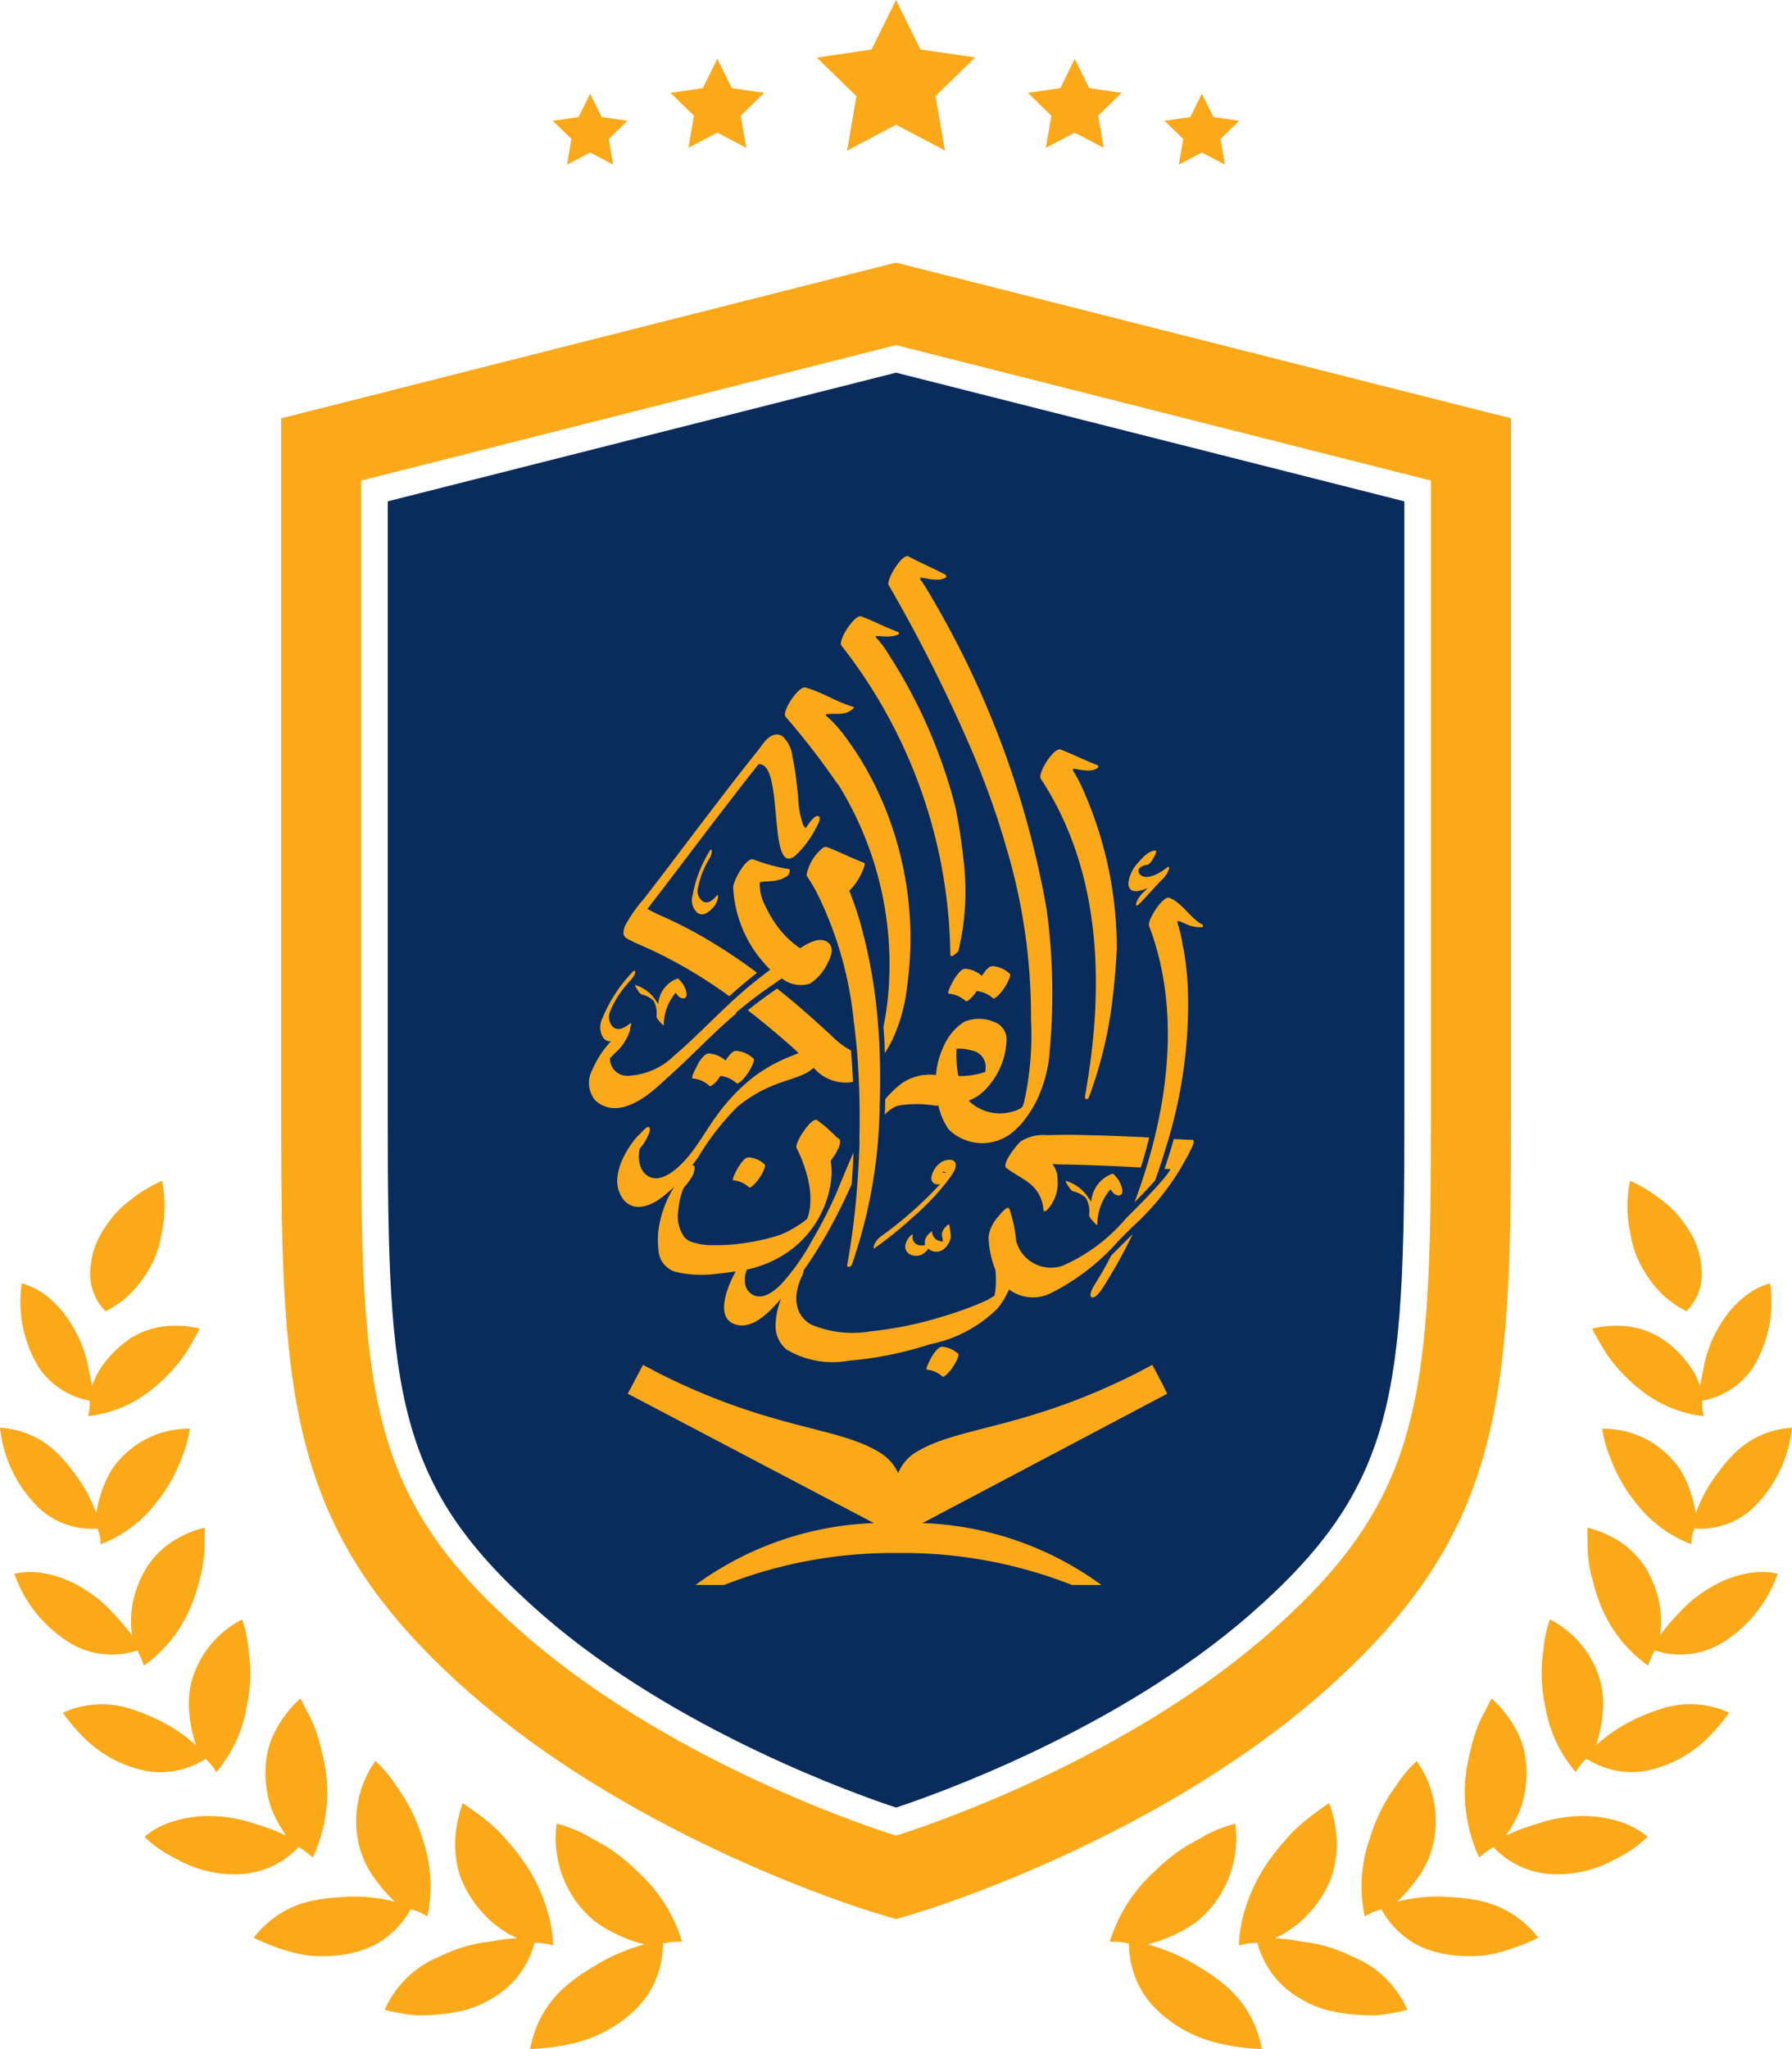 <svg xmlns="http://www.w3.org/2000/svg" width="72.465" height="82.814" viewBox="0 0 72.465 82.814">
  <g id="Group_246" data-name="Group 246" transform="translate(-1172.863 -713.592)">
    <path id="Subtraction_1" data-name="Subtraction 1" d="M2723.632,76.108h0c-1.437-.473-8.878-3.07-14.3-7.792-5.968-5.2-6.252-8.964-6.252-20.081V23.315l20.554-5.2,20.554,5.2V48.235c0,11.117-.285,14.882-6.252,20.081-5.425,4.723-12.865,7.32-14.3,7.792Z" transform="translate(-1514.536 710.539)" fill="#092c5c" stroke="rgba(0,0,0,0)" stroke-miterlimit="10" stroke-width="1"/>
    <path id="Path_193" data-name="Path 193" d="M35.706,46.988c.021-.816.015-1.633-.023-2.45-.009-.169-.016-.338-.029-.508l0-.068c-.012-.173-.024-.346-.038-.519q-.055-.63-.135-1.257a15.013,15.013,0,0,0-1.529-5.271c-.058-.1-.114-.2-.174-.3s-.125-.2-.189-.3a.215.215,0,0,1-.013-.03l0-.009c0-.011,0-.021,0-.033l0-.006a1.846,1.846,0,0,1,.667-1.076.248.248,0,0,1,.039-.019l.011,0a.126.126,0,0,1,.027-.009l.011,0,.025,0h.009a.169.169,0,0,1,.032.006c.508.192.991.443,1.5.636.121.046-.278.871-.6,1.12q.084.211.16.423.159.437.286.884a20.973,20.973,0,0,1,.711,4.021l.008.1c.013.137.021.274.032.411l0,.057v-.012c.009.128.018.255.025.382,0,.1.008.2.01.3s.006.2.009.307v0c.013.589.012,1.217-.011,1.864,0,.052,0,.1,0,.156,0,.089-.009.177-.012.264a20.185,20.185,0,0,1-1.126,6c-.1.07-.2.1-.166-.07a31.091,31.091,0,0,0,.394-3.128c.019-.237.034-.472.048-.71.023-.382.038-.764.05-1.148m3.679-7.5c0,.135.182-.017.314-.149a10.316,10.316,0,0,0,.2-3.767c-.073-.7-.185-1.393-.315-2.044a20.917,20.917,0,0,0-2.7-6.181,4.09,4.09,0,0,0-.48-.653c-.052-.052-.057-.076-.029-.087.055-.021.249.019.471.015h0a1.449,1.449,0,0,0,.181-.015l.008,0,.074-.015.025-.007a.62.62,0,0,0,.06-.02l.024-.009a.643.643,0,0,0,.078-.037c0-.041,0-.069-.02-.076-.509-.192-.994-.443-1.5-.636-.258-.1-.966.972-.8,1.184a20.626,20.626,0,0,1,4.4,12.5m-4.559-6.933a13.793,13.793,0,0,1,2.024,8.755c-.037.338-.089.676-.156,1.009-.006.025-.012.049-.015.074.018.243.036.49.049.743,0,.108.006.213.008.32.058-.089.109-.179.159-.266s.088-.162.128-.238a6.858,6.858,0,0,0,.618-2.229,14.012,14.012,0,0,0-.579-6.318,13.594,13.594,0,0,0-1.316-2.842c-.231-.375-.486-.732-.75-1.081l0,0a5.241,5.241,0,0,0-.6-.635c-.061-.049-.066-.074-.034-.087a2.169,2.169,0,0,1,.371-.016h.031l.037,0,.062,0,.027,0,.053-.006.025,0,.069-.012.024,0,.069-.017.012,0,.067-.023.019-.007c.022-.01.045-.02.067-.032l.013-.008a.564.564,0,0,0,.057-.036l.013-.008a.692.692,0,0,0,.058-.05l.012-.013a.529.529,0,0,0,.051-.061c-.689-.188-1.284-.606-1.975-.793-.268-.073-.975.967-.8,1.184a29.673,29.673,0,0,1,2.1,2.717M45.718,52.679a19.94,19.94,0,0,0,1.042-1.9l-.137.137-.254.253q-.237.239-.48.478c-.2.4-.422.784-.66,1.161-.056.09-.3.5-.1.531s.521-.552.59-.661m-6.467-4.025A10.245,10.245,0,0,1,37.87,50.1a16.952,16.952,0,0,1-1.536,1.24c-.1.072-.037-.1-.02-.137a.809.809,0,0,1,.237-.31,15.966,15.966,0,0,0,1.939-1.633q.234-.232.459-.477c.01-.011.021-.022.031-.034a.255.255,0,0,1-.362-.263.929.929,0,0,1,.438-.636c.136-.075.459-.139.535.058.086.223-.223.584-.339.743m-.034-.359a.285.285,0,0,0-.171-.027.2.2,0,0,0,.171.027M36.894,24.572c-.118-.211.463-1.174.743-1.194h0a.107.107,0,0,1,.025,0h0a.079.079,0,0,1,.025.01c.492.266,1.009.478,1.5.744.027.014.035.051.028.1a.436.436,0,0,1-.08.045.139.139,0,0,1-.028.011c-.02.008-.039.015-.06.021l-.033.008-.059.012-.035,0c-.019,0-.041,0-.062,0h-.032c-.022,0-.045,0-.068,0H38.74l-.083-.008h-.007c-.173-.02-.33-.062-.419-.068H38.19a.05.05,0,0,0-.019.006l0,0a.023.023,0,0,0-.009.014.109.109,0,0,0,.03.07c.2.288.409.652.5.81l0,0a37.722,37.722,0,0,1,4.587,12.5,25.332,25.332,0,0,1,.13,5.661,5.53,5.53,0,0,1-.5,1.995,4.639,4.639,0,0,1-.629.985c-.035.041-.07.082-.107.12l-.006,0c-.035.037-.069.073-.108.108l-.01.011-.1.093-.019.015c-.034.028-.067.055-.1.081l-.026.019c-.033.023-.066.045-.1.066l-.034.022c-.033.019-.066.037-.1.055l-.04.021c-.034.017-.068.032-.1.047-.013,0-.026.012-.039.017-.05.018-.1.036-.148.049a1.93,1.93,0,0,1-1.926-.472,2.7,2.7,0,0,1-.414-.959h-.153a4.358,4.358,0,0,0-1.5.007,1.322,1.322,0,0,0-.517.359c0-.061.006-.12.008-.182.007-.146.011-.3.012-.444a4.023,4.023,0,0,1,.688-.654,2,2,0,0,1,1.363-.322c0-.049.01-.1.016-.148,0-.02.006-.04.008-.062s.01-.059.013-.088.012-.054.016-.082l.013-.068.023-.1c.006-.018.009-.036.014-.054.011-.037.02-.072.032-.108,0-.014.008-.028.013-.041.012-.039.025-.078.04-.116l.01-.031c.016-.041.032-.083.05-.124l.009-.02c.018-.043.038-.087.059-.129l0-.013c.022-.044.044-.088.069-.131l0-.007c.026-.044.051-.088.078-.131v0a2.089,2.089,0,0,1,.686-.7,1.534,1.534,0,0,1,1.186,0,.754.754,0,0,1,.517.8,3.02,3.02,0,0,1-.808,1.89,1.9,1.9,0,0,1-.721.5,1.8,1.8,0,0,0,1.685.463,1.274,1.274,0,0,0,.364-.128,1.091,1.091,0,0,0,.116-.074c.012-.029.024-.059.027-.067.017-.045.035-.092.047-.136a12.394,12.394,0,0,0,.281-3.332,23.771,23.771,0,0,0-1.011-7c-.268-.935-.582-1.853-.929-2.755.007.017.013.034.019.051q-.179-.469-.37-.931a62.894,62.894,0,0,0-3.463-6.927m2.819,19.84.067,0a3.088,3.088,0,0,0,1.015-.166,1.3,1.3,0,0,0,.019-.2.662.662,0,0,0-.548-.662,1.926,1.926,0,0,0-.627-.078c-.007.077-.009.153-.01.23a4.527,4.527,0,0,0,.083.881m7.647-7.6c-.06.062-.117.123-.176.18a1.041,1.041,0,0,0-.274.406c-.034.107,0,.162.1.066.323-.313.635-.7.935-.991a1.057,1.057,0,0,0,.275-.407c.037-.116,0-.148-.1-.065-.219.179-.744.5-1.023.291a.23.23,0,0,1-.1-.18.188.188,0,0,1,.01-.067l0-.009a.485.485,0,0,1,.331-.163c.112,0,.24-.24.287-.321.019-.037.148-.261.05-.259a.456.456,0,0,0-.088.012.411.411,0,0,0-.045.014l-.037.013a.64.64,0,0,0-.063.031l-.013.008a1.314,1.314,0,0,0-.3.249c-.031.032-.062.064-.087.094l-.037.043a1.491,1.491,0,0,0-.42.845c0,.436.4.372.769.21m-9.6,14.073a.729.729,0,0,0-.173.3c-.108.382.31.583.628.447a.66.66,0,0,0,.287-.247.488.488,0,0,0,.626.017.86.86,0,0,0,.285-.486,3.347,3.347,0,0,0-.065-.5c0-.074-.152.1-.159.1a.513.513,0,0,0-.138.278,1.756,1.756,0,0,0,.049.291.4.4,0,0,1-.443-.374c-.007-.074-.149.093-.159.1a.506.506,0,0,0-.136.278.223.223,0,0,0,0,.051c0,.033.006.065.006.1l-.006,0a.629.629,0,0,1-.153.013.33.33,0,0,1-.336-.4c.03-.1-.1.011-.118.029m-7.04-9.031c.106-.087.212-.175.319-.261.068-.056.138-.11.208-.164.043-.034.085-.067.128-.1.066-.052.135-.1.2-.153.048-.037.1-.072.146-.108s.129-.1.2-.143q.173-.124.349-.244c.1-.069.207-.145.314-.22a1.215,1.215,0,0,0,1.143.211,1.988,1.988,0,0,0,.713-.839,1.225,1.225,0,0,0,.159-.449.487.487,0,0,0-.01-.154l0-.007a.394.394,0,0,0-.024-.069l-.006-.012a.408.408,0,0,0-.041-.067.444.444,0,0,0-.056-.062L34.44,39c-.013-.011-.026-.022-.039-.032l-.024-.015-.038-.021-.029-.011a.318.318,0,0,0-.039-.013l-.032-.007-.039-.008-.034,0a.283.283,0,0,0-.04,0h-.034l-.041,0-.037.006-.041.008-.037.01-.041.012-.039.013-.04.014-.04.016-.039.016-.041.019-.038.018-.043.021-.034.018-.046.025-.029.017-.05.029-.021.013c-.041.026-.083.052-.123.079l-.071-.047a3.719,3.719,0,0,1-.9-.909,4.644,4.644,0,0,1-.453-.786,1.8,1.8,0,0,1-.2-.665c0-.034-.007-.068-.01-.1s0-.084,0-.128c0-.135.753.052,1.167-.337.048-.12.07-.218.017-.227-.115-.018-.231-.04-.345-.064-.09-.019-.178-.041-.266-.063l-.065-.015q-.327-.088-.647-.206l-.115-.041c-.3-.116-.836.907-.821,1.136a4.987,4.987,0,0,0,1.5,3.314c-.112.086-.226.173-.337.262-.066.052-.133.1-.2.156-.109.086-.215.172-.322.26s-.22.186-.328.281-.185.164-.275.247c-.826.751-1.589,1.564-2.439,2.287a2.829,2.829,0,0,1-1.86.8.7.7,0,0,1-.7-.519.824.824,0,0,1-.019-.183v-.016c.086-.076.177-.182.223-.219a2.052,2.052,0,0,0,.564-.836.411.411,0,0,0,.028-.176l.006-.013c.016-.034.083-.223-.02-.144-.193.148-.46.321-.684.129a.576.576,0,0,1-.091-.668c.023-.059.047-.116.074-.173l.014-.029c.025-.048.049-.1.075-.143l.01-.018c.028-.051.058-.1.088-.152l0,0c.034-.054.069-.107.106-.16a4.763,4.763,0,0,1,.417-.519c.073-.08.211-.238.208-.355s-.1-.012-.141.035a5.933,5.933,0,0,0-1.175,1.812.8.8,0,0,0,.036.827.562.562,0,0,0,.062.058.322.322,0,0,0,.034.021l.033.019.034.013.04.012.027.006a.423.423,0,0,0,.07,0,3.735,3.735,0,0,0-.746,1.135,1.1,1.1,0,0,0,.121,1.259c1.085.948,2.55-.61,2.885-.906.962-.847,1.828-1.793,2.81-2.619m-1.546,2.048c-.021.034-.327.573-.217.583a1.141,1.141,0,0,1,.679.3c.045.04.17-.078.186-.09a1.4,1.4,0,0,0,.164-.179L30,44.509c.033-.041.062-.083.089-.123a1.26,1.26,0,0,1,.171.033,1.127,1.127,0,0,1,.481.266c.045.04.172-.078.186-.09a1.706,1.706,0,0,0,.274-.331,1.791,1.791,0,0,0,.206-.38c.018-.052.064-.158.013-.2A1.143,1.143,0,0,0,30.9,43.4l-.079-.016c-.028,0-.057-.008-.084-.011-.173-.016-.348.251-.441.393l-.034-.028a1.152,1.152,0,0,0-.627-.259c-.185-.016-.373.289-.461.422m18.252,2.973c-.711-.035-1.423-.065-2.134-.085-.659-.018-1.321-.033-1.979-.007a1.727,1.727,0,0,0-1.079.249c-.128.107-.8.911-.581,1.078.307.237.66.4.962.642a1.467,1.467,0,0,1,.533,1.052c.011.074.066.063.137.016a1.594,1.594,0,0,0,.436-1.242.709.709,0,0,0-.007-.12.179.179,0,0,0,0-.033.723.723,0,0,0-.016-.082c0-.011,0-.02-.007-.031-.008-.027-.015-.053-.025-.078l-.008-.02a.948.948,0,0,0-.074-.159l-.013-.021c0-.011-.012-.02-.016-.03l-.02-.028a.368.368,0,0,0-.021-.032s.1.013.251.021v0c.335,0,.668.012,1,.022.775.023,1.55.06,2.324.1q.19-.609.338-1.209m-2.251,3.406c.016.02.146.166.153.116a2.205,2.205,0,0,1,.527-1.425l.057.067a.386.386,0,0,0,.246.177c.309.022.149-.391.079-.534a1.2,1.2,0,0,0-.168-.237c-.02-.025-.087-.117-.129-.107a1.3,1.3,0,0,0-.86,1.135c-.029-.049-.062-.1-.1-.145a1.649,1.649,0,0,0-.918-.7c-.055-.013.063.167.07.179.045.064.134.221.22.242a1.163,1.163,0,0,1,.32.126,1.03,1.03,0,0,1,.162.116.533.533,0,0,1,.04.04h0a1.109,1.109,0,0,1,.123.67c-.009.083.122.218.172.277m2.8,6.578-.417-.794-.618.327c-4.62,2.331-7.3,2.149-9.006,3.247a1.75,1.75,0,0,0-.651.8,1.926,1.926,0,0,0-.7-.8c-1.7-1.092-4.359-.917-8.935-3.212l-.687-.361-.417.792-.2.372,9.954,5.231a13,13,0,0,0-7.212,2.5h1.159a18.616,18.616,0,0,1,7.031-1.29,18.613,18.613,0,0,1,7.031,1.29h1.191a13.012,13.012,0,0,0-7.237-2.5l9.9-5.229Zm-21.8-18.207a.737.737,0,0,1,.113-.426A5.865,5.865,0,0,1,27,37.221c.636-.82,1.259-1.648,1.887-2.474.71-.935,1.422-1.87,2.146-2.795q.3-.379.6-.757c.158-.2.329-.493.583-.579a.436.436,0,0,1,.384.043,1.317,1.317,0,0,1,.4.817l0,.007c.012.05.02.1.03.143.022.112.042.223.06.336.006.035.01.069.016.1.012.082.022.162.033.244.006.036.009.07.013.106.012.1.024.2.034.292,0,.014,0,.028.006.042h0c.013.116.026.234.039.35a3.669,3.669,0,0,0,.209,1.164.509.509,0,0,0,.1.112c.131-.209.352-.514.487-.491.2.035-.052.437-.1.532a4.071,4.071,0,0,1-.668.933c-.108.107-.3.316-.483.244-.6-.24-.285-3.263-.929-3.742h-.006a.31.31,0,0,0-.182-.062l-.029,0c-1.093,1.384-2.16,2.788-3.226,4.193-.421.555-.842,1.108-1.269,1.658.027.016.056.031.084.046.217.12.444.217.673.32A17.77,17.77,0,0,1,29.8,39.019c.609.369,1.2.771,1.77,1.2-.158.124-.315.25-.475.383-.221.182-.437.372-.648.564a19.536,19.536,0,0,0-3.114-1.854c-.137-.063-.275-.123-.413-.184s-.284-.125-.421-.193-.293-.128-.331-.275m7.4-4.238c.007,0,.01-.011.009-.01l-.009.01m-.21.236c-.016,0-.035.063,0,0m-6.349,2.916c0-.016.006-.035,0-.029s-.007.016,0,.029m22.135,9.4-.722-.037c-.037.125-.072.25-.11.376-.086.282-.173.559-.265.833l.243.013,0,.007a4.6,4.6,0,0,1-.437.559c-.128.147-.261.29-.394.432-.038.041-.077.081-.116.122-.091.1-.184.191-.277.286l-.04.04c-.127.13-.255.258-.385.386l-.137.136a7.081,7.081,0,0,1-2.584,1.934,1.457,1.457,0,0,1-1.872-1,5.616,5.616,0,0,0-.27-1.287c-.066-.2-.411.241-.454.3a1.5,1.5,0,0,0-.392.794,3.749,3.749,0,0,0,.274,1.353,4.039,4.039,0,0,1,.014.69,2.4,2.4,0,0,1-.051.361c-.1.057-.217.138-.272.164-.176.083-.358.159-.538.232-.429.171-.865.319-1.307.451a15.029,15.029,0,0,1-2.9.591,4.305,4.305,0,0,1-2.355-.257,1.128,1.128,0,0,1-.591-.7l0,0a1.442,1.442,0,0,1-.034-.59v-.007c.006-.046.015-.091.025-.137l.006-.025c.009-.04.019-.08.03-.119l.012-.036c.012-.037.025-.075.038-.112a.273.273,0,0,1,.012-.037c.017-.048.037-.1.059-.144.01-.019.019-.04.03-.063a.544.544,0,0,0,.066-.237c.309-.435.6-.889.868-1.355.1-.169.192-.339.286-.511l.016-.031c.092-.17.18-.341.267-.513h0c.18-.357.351-.717.509-1.079.032-.429.058-.853.075-1.274-.252.549-.471,1.111-.707,1.667a17.564,17.564,0,0,1-.947,1.845,8.962,8.962,0,0,1-1.275,1.812c-.3.3-.779.679-1.2.391a.6.6,0,0,1-.258-.427.942.942,0,0,1-.011-.156,1.129,1.129,0,0,1,.014-.17.244.244,0,0,1,.01-.04v0a.427.427,0,0,1,.013-.042l0-.006a.339.339,0,0,1,.014-.04l0-.009c0-.012.01-.026.013-.037.022-.056.031-.082-.017-.013.008-.012.017-.028.028-.043a4.55,4.55,0,0,0,1.806-.811,4.143,4.143,0,0,0,1.628-3.018,3.326,3.326,0,0,0-.036-.571,2.782,2.782,0,0,0,.187-.268h0c.013-.021.026-.043.038-.064l0,0a.634.634,0,0,0,.034-.061l0-.009c.01-.018.02-.037.028-.054l.007-.013c.008-.016.016-.033.022-.048l.008-.016.017-.042.007-.02a.2.2,0,0,0,.013-.036l.006-.022c0-.01.007-.019.009-.029l0-.023,0-.023,0-.022V47l0-.014-.008-.018,0-.009a.091.091,0,0,0-.019-.019c-.041-.028-.082-.058-.12-.089l-.014-.013a5.81,5.81,0,0,0-.772-.671c-.218-.124-.921.934-.822,1.136a5.539,5.539,0,0,1,.481,1.344,3.286,3.286,0,0,1,.066,1,2.011,2.011,0,0,1-.1.464c-.007.014-.016.038-.027.062a4.425,4.425,0,0,1-1.081.637,8.088,8.088,0,0,1-1.253.3,7.507,7.507,0,0,1-1.476.118,2.492,2.492,0,0,1-.894-.147.952.952,0,0,1-.124-.065.75.75,0,0,1-.107-.085,1.43,1.43,0,0,1-.266-1.119,3.241,3.241,0,0,1,.137-.7c.023-.068.05-.134.077-.2a2.93,2.93,0,0,0,.3-.391.786.786,0,0,0,.143-.4c0-.115-.046-.137-.1-.117.08-.1.157-.207.231-.31a10.718,10.718,0,0,1,1.589-2.051,5.577,5.577,0,0,1,1.568-.915c.373-.147.767-.245,1.133-.411a1.431,1.431,0,0,0,.392-.261,1.722,1.722,0,0,0,1.519.589c.025-.006.049-.015.075-.023-.02-.428-.047-.85-.085-1.265a3.182,3.182,0,0,1-.729-.542c-.622-.58-1.258-1.147-1.917-1.687l-.339-.273-.013.01c-.391.266-.785.558-1.173.868.633.488,1.246,1,1.845,1.534.067.061.138.128.21.2-.093.037-.186.073-.279.112a6.427,6.427,0,0,0-1.507.823A7.659,7.659,0,0,0,30,45.905c-.458.609-.81,1.294-1.321,1.864-.348.391-1.088,1.073-1.624.586a.73.73,0,0,1-.152-.2,1.067,1.067,0,0,1-.085-.237v-.01c-.009-.036-.013-.071-.019-.107,0-.008,0-.015,0-.024,0-.038-.007-.078-.01-.116a1.243,1.243,0,0,1,.037-.336,2.032,2.032,0,0,0,.381-.637c.073-.218,0-.334-.2-.136l-.091.093c-.037.038-.073.078-.11.119-.153.1-1.2,1.378-.8,2.339.325.775,1.038.666,1.608.268a4.8,4.8,0,0,0,.613-.514,4.462,4.462,0,0,0-.6,1.491,3.25,3.25,0,0,0-.046,1.049.97.97,0,0,0,.693.909,4.565,4.565,0,0,0,1.644.08c.26-.024.523-.057.787-.1-.018.033-.037.067-.057.1l0,.01-.06.117h0c-.34.692-.675,1.8.235,1.948.667.112,1.322-.622,1.715-1.067-.026.068-.049.138-.073.209v0a3.614,3.614,0,0,0-.1.388l0,.02a2.3,2.3,0,0,0-.045.384v.012h0a1.24,1.24,0,0,0,.436,1.034,3.642,3.642,0,0,0,2.527.455,14.638,14.638,0,0,0,3.287-.666A5.38,5.38,0,0,0,41.3,53.781a3.528,3.528,0,0,0,.46-.767l.019.018a1.612,1.612,0,0,0,1.7.118,8.965,8.965,0,0,0,2.7-2.093l.289-.291.269-.269.011-.011a10.326,10.326,0,0,0,2.436-3.275c.033-.079.093-.239-.035-.246M44.837,45.2c-.03.156.047.144.137.088a17.1,17.1,0,0,0,1.008-4.349c.071-.644.112-1.216.134-1.721a15.765,15.765,0,0,0-1.321-6.3l0,0a6.132,6.132,0,0,0-.428-.837c-.063-.1-.016-.112.089-.1a3.6,3.6,0,0,0,.454.064h.006a.866.866,0,0,0,.18-.012l.015,0a.624.624,0,0,0,.164-.055l.016-.01a.422.422,0,0,0,.073-.049c.008-.048,0-.079-.019-.087-.508-.192-.991-.443-1.5-.636-.269-.1-.947.959-.8,1.184,2.492,3.795,2.566,8.486,1.787,12.816m-4.062-4.163h0a1.124,1.124,0,0,1,.338.217c.043.04.171-.077.185-.089a1.821,1.821,0,0,0,.275-.332,1.846,1.846,0,0,0,.2-.379c.019-.054.065-.158.014-.2a1.142,1.142,0,0,0-.68-.3c-.172-.016-.348.251-.441.393a1.14,1.14,0,0,0-.661-.286c-.183-.017-.371.288-.458.42-.024.035-.33.574-.219.585a1.142,1.142,0,0,1,.681.3c.043.04.169-.078.183-.09a1.638,1.638,0,0,0,.265-.316l.013,0a1.147,1.147,0,0,1,.3.08m-1.7,15.5c.04.038.157-.071.17-.083a1.517,1.517,0,0,0,.254-.307,1.692,1.692,0,0,0,.19-.35c.017-.049.06-.146.012-.19a1.106,1.106,0,0,0-.132-.1l0,0a.953.953,0,0,0-.143-.08h0a1.072,1.072,0,0,0-.349-.093.245.245,0,0,0-.169.068,1.317,1.317,0,0,0-.233.287l-.022.034c-.02.032-.3.531-.2.54a1.067,1.067,0,0,1,.629.28m-8.256-8.474c-.022.032-.306.531-.2.54a1.062,1.062,0,0,1,.629.28c.041.037.159-.071.171-.083a1.625,1.625,0,0,0,.255-.307,1.643,1.643,0,0,0,.187-.351c.018-.048.061-.145.013-.188a1.057,1.057,0,0,0-.628-.281c-.171-.015-.345.267-.425.389m18.783-9.7c.008-.049,0-.086-.029-.1s-.061-.033-.089-.051l-.02-.015a.753.753,0,0,1-.064-.043l-.019-.014c-.022-.017-.043-.034-.064-.052l-.008-.007c-.346-.291-.64-.721-1.037-.885l-.028-.012c-.256-.1-.907.913-.822,1.137,1.356,3.554.732,7.655-.587,11.167.287-.289.567-.58.829-.878q.245-.678.45-1.366a19.248,19.248,0,0,0,.875-6.449,12.888,12.888,0,0,0-.185-1.621l-.011,0a5.879,5.879,0,0,0-.214-.954c-.026-.077-.006-.1.041-.092l.026.006.012,0a.231.231,0,0,1,.034.012h0c.1.038.256.119.426.176l.014,0,.075.022.015,0c.031.008.061.014.091.019h0c.029,0,.057.008.085.01h.025c.022,0,.043,0,.063,0h.027a.624.624,0,0,0,.085-.015M29.627,35.621a.593.593,0,0,0,.112-.337c-.024-.1-.087.007-.114.055a5.182,5.182,0,0,0-.664,1.753.692.692,0,0,0,.184.694c.255.192.521-.057.684-.247a.8.8,0,0,0,.152-.322c.009-.031.029-.2-.044-.118-.137.161-.33.357-.555.235a.5.5,0,0,1-.2-.55,3.474,3.474,0,0,1,.449-1.161m-1.972,6.6c.013.017.134.152.139.106a2.008,2.008,0,0,1,.479-1.3l.053.062a.341.341,0,0,0,.223.161c.282.021.137-.356.071-.486a.986.986,0,0,0-.151-.215c-.02-.022-.08-.107-.117-.1a1.18,1.18,0,0,0-.784,1.034c-.027-.044-.057-.088-.087-.131a1.506,1.506,0,0,0-.835-.639c-.05-.012.057.153.063.163.04.058.121.2.2.219a1.078,1.078,0,0,1,.291.115.858.858,0,0,1,.147.107c.012.012.026.023.038.037a1.011,1.011,0,0,1,.112.611c-.008.076.112.2.157.253" transform="translate(1171.908 712.69)" fill="#fba919"/>
    <path id="Path_194" data-name="Path 194" d="M36.689,14.373,58.321,19.85V45.609c0,11.358-.336,15.416-6.623,20.892s-15.009,8.113-15.009,8.113S27.967,71.977,21.681,66.5s-6.623-9.534-6.623-20.892V19.85Zm0-3.334-.793.2L14.264,16.716l-2.439.617V45.609c0,11.507.312,16.867,7.732,23.329,6.734,5.865,15.814,8.654,16.2,8.77l.935.283.935-.283c.384-.116,9.463-2.905,16.2-8.77,7.419-6.462,7.732-11.822,7.732-23.329V17.333l-2.439-.617L37.483,11.24Z" transform="translate(1172.407 713.166)" fill="#fba919"/>
    <path id="Path_195" data-name="Path 195" d="M37.558,0l.989,2,2.211.321-1.6,1.56.378,2.2-1.979-1.04L35.58,6.089l.378-2.2-1.6-1.56L36.569,2Z" transform="translate(1171.538 713.592)" fill="#fba919"/>
    <path id="Path_196" data-name="Path 196" d="M45.128,2.474l.586,1.185,1.308.19-.946.923.223,1.3-1.17-.615-1.17.615.223-1.3-.946-.923,1.308-.19Z" transform="translate(1171.195 713.496)" fill="#fba919"/>
    <path id="Path_197" data-name="Path 197" d="M30.094,2.474l.586,1.185,1.308.19-.946.923.223,1.3-1.17-.615-1.17.615.223-1.3L28.2,3.85l1.308-.19Z" transform="translate(1171.776 713.496)" fill="#fba919"/>
    <path id="Path_198" data-name="Path 198" d="M50.491,3.938l.466.945L52,5.034l-.754.735.178,1.038-.933-.49-.933.49.178-1.038-.754-.735,1.042-.151Z" transform="translate(1170.974 713.44)" fill="#fba919"/>
    <path id="Path_199" data-name="Path 199" d="M24.761,3.938l.466.945,1.043.151-.755.735.178,1.038-.933-.49-.933.49.178-1.038-.754-.735,1.042-.151Z" transform="translate(1171.966 713.44)" fill="#fba919"/>
    <path id="Path_200" data-name="Path 200" d="M24.335,80.036a4.086,4.086,0,0,0,.6.587,5.038,5.038,0,0,0,.658.41,5.857,5.857,0,0,0,1.333.507,8.172,8.172,0,0,0-1.362.507,7.932,7.932,0,0,0-.784.444,5.833,5.833,0,0,0-.794.543A4.32,4.32,0,0,0,22.3,85.771a8.846,8.846,0,0,0,1.762-.237,5.318,5.318,0,0,0,2.423-1.293,3.627,3.627,0,0,0,1-1.569,3.742,3.742,0,0,0,.186-1.162,2.266,2.266,0,0,1,.775-.071,6.269,6.269,0,0,0-1.782-2.819A7.606,7.606,0,0,0,25.6,77.73c-.343-.24-.671-.386-.965-.566a5.154,5.154,0,0,0-1.267-.5,4.391,4.391,0,0,0,.968,3.376" transform="translate(1172.003 710.635)" fill="#fba919"/>
    <path id="Path_201" data-name="Path 201" d="M19.45,79.246a4.8,4.8,0,0,0,.945,1.247,4.409,4.409,0,0,0,1.14.767c-.192.01-.411.029-.648.062-.119.016-.243.038-.372.062s-.256.032-.389.054A6.248,6.248,0,0,0,18.4,82a4.106,4.106,0,0,0-2.219,2.153c.134.035.359.088.65.139.145.026.307.05.481.071s.37.011.57.006a7.037,7.037,0,0,0,1.28-.147,3.948,3.948,0,0,0,1.307-.5,3.663,3.663,0,0,0,1.775-2.283,3.817,3.817,0,0,1,.747.11,5.218,5.218,0,0,0-.2-1.289,6.991,6.991,0,0,0-.8-1.816,8.736,8.736,0,0,0-.8-1.06,6.075,6.075,0,0,0-.775-.785,12.075,12.075,0,0,0-1.079-.794,4.894,4.894,0,0,0-.287,1.25,4.352,4.352,0,0,0,.025,1.021,4.305,4.305,0,0,0,.126.586,3.965,3.965,0,0,0,.246.585" transform="translate(1172.239 710.668)" fill="#fba919"/>
    <path id="Path_202" data-name="Path 202" d="M14.9,77.3a3.655,3.655,0,0,0,.6,1.388,6.277,6.277,0,0,0,.877,1.027,6.639,6.639,0,0,0-1.356-.2,6.4,6.4,0,0,0-.851.02,6.572,6.572,0,0,0-.9.1,4.024,4.024,0,0,0-2.6,1.537,8.446,8.446,0,0,0,1.552.584,5.423,5.423,0,0,0,.584.126c.211.021.428.034.649.035a5.155,5.155,0,0,0,1.347-.166,3.819,3.819,0,0,0,.888-.357,3.766,3.766,0,0,0,.645-.488,3.584,3.584,0,0,0,.682-.884,2.14,2.14,0,0,1,.677.286,5.828,5.828,0,0,0-.2-3.139,6.823,6.823,0,0,0-1.058-2.132,4.973,4.973,0,0,0-.846-1.009A4.214,4.214,0,0,0,14.9,77.3" transform="translate(1172.452 710.736)" fill="#fba919"/>
    <path id="Path_203" data-name="Path 203" d="M10.968,74.33a4.636,4.636,0,0,0,.224,1.472,5.255,5.255,0,0,0,.611,1.14,8.212,8.212,0,0,0-1.257-.474,5.725,5.725,0,0,0-1.67-.311,4.859,4.859,0,0,0-1.9.3,3.148,3.148,0,0,0-.9.537c.094.087.255.233.47.4a6.142,6.142,0,0,0,.851.51,4.777,4.777,0,0,0,2.425.6,3.463,3.463,0,0,0,2.49-1.1,3.509,3.509,0,0,1,.571.425,6.221,6.221,0,0,0,.365-4.265,5.879,5.879,0,0,0-.3-1.017,4.919,4.919,0,0,0-.344-.71,4.608,4.608,0,0,0-.221-.436,4.614,4.614,0,0,0-.791.921,4.185,4.185,0,0,0-.434.869,3.766,3.766,0,0,0-.189,1.129" transform="translate(1172.629 710.837)" fill="#fba919"/>
    <path id="Path_204" data-name="Path 204" d="M7.875,70.5a3.566,3.566,0,0,0-.113,1.421,5.461,5.461,0,0,0,.267,1.244A6.888,6.888,0,0,0,6.993,72.4a7.973,7.973,0,0,0-1.512-.675,3.761,3.761,0,0,0-2.837.128,7.885,7.885,0,0,0,1.02,1.167A4.981,4.981,0,0,0,5.8,74.156a3.277,3.277,0,0,0,1.653-.019,3.4,3.4,0,0,0,.96-.424,2,2,0,0,1,.43.542,5.409,5.409,0,0,0,1.242-2.693,6.146,6.146,0,0,0,.065-2.252,4.842,4.842,0,0,0-.256-1.23A4,4,0,0,0,7.875,70.5" transform="translate(1172.761 710.965)" fill="#fba919"/>
    <path id="Path_205" data-name="Path 205" d="M5.835,66.031a4.4,4.4,0,0,0-.461,1.319,4.162,4.162,0,0,0-.012,1.219,10.924,10.924,0,0,0-.82-.956,5.345,5.345,0,0,0-1.253-.993,4.444,4.444,0,0,0-1.7-.589,2.958,2.958,0,0,0-.986.052,5.334,5.334,0,0,0,2.415,2.891,3.313,3.313,0,0,0,2.556.209,3,3,0,0,1,.267.614A5.5,5.5,0,0,0,7.679,67.55a7.1,7.1,0,0,0,.389-1.127,5.536,5.536,0,0,0,.2-.984c.035-.293.024-.544.031-.755s.007-.371,0-.466a4.29,4.29,0,0,0-1.062.419,3.5,3.5,0,0,0-1.4,1.393" transform="translate(1172.84 711.114)" fill="#fba919"/>
    <path id="Path_206" data-name="Path 206" d="M4.943,61.194a3.653,3.653,0,0,0-.442.549,4.236,4.236,0,0,0-.288.581A5.5,5.5,0,0,0,3.89,63.47a5.9,5.9,0,0,0-.525-1.094,7.1,7.1,0,0,0-.43-.614,4.868,4.868,0,0,0-.516-.61A3.555,3.555,0,0,0,0,60.022a5.278,5.278,0,0,0,1.608,3.271,3.122,3.122,0,0,0,2.341.8,1.864,1.864,0,0,1,.12.637,5.13,5.13,0,0,0,2.24-1.668,6.338,6.338,0,0,0,1.049-1.854,4.617,4.617,0,0,0,.316-1.148,3.738,3.738,0,0,0-2.731,1.134" transform="translate(1172.863 711.276)" fill="#fba919"/>
    <path id="Path_207" data-name="Path 207" d="M5.268,56.207a4.052,4.052,0,0,0-.955.889,3.82,3.82,0,0,0-.342.5,5.391,5.391,0,0,0-.221.5c-.024-.159-.057-.338-.1-.533s-.073-.4-.137-.618A5.064,5.064,0,0,0,2.9,55.571a4.073,4.073,0,0,0-1.147-1.233,2.793,2.793,0,0,0-.839-.387,5.058,5.058,0,0,0,.71,3.431,3.175,3.175,0,0,0,2.031,1.309,1.8,1.8,0,0,1-.063.625,4.953,4.953,0,0,0,2.521-1.03,6.838,6.838,0,0,0,1.424-1.5c.284-.466.5-.842.571-1.007a3.979,3.979,0,0,0-1.063-.117,3.316,3.316,0,0,0-1.779.538" transform="translate(1172.83 711.51)" fill="#fba919"/>
    <path id="Path_208" data-name="Path 208" d="M4.417,54.911a2.132,2.132,0,0,1-.6-1.159,3.232,3.232,0,0,1,.625-2.3,4,4,0,0,1,.975-1.037,5.959,5.959,0,0,1,1.277-.776,4.982,4.982,0,0,1-.011,2.114,4.082,4.082,0,0,1-.755,1.832,3.9,3.9,0,0,1-1.512,1.322" transform="translate(1172.718 711.677)" fill="#fba919"/>
    <path id="Path_209" data-name="Path 209" d="M50.791,80.036a4.086,4.086,0,0,1-.6.587,5.038,5.038,0,0,1-.658.41,5.857,5.857,0,0,1-1.333.507,8.172,8.172,0,0,1,1.362.507,7.931,7.931,0,0,1,.784.444,5.834,5.834,0,0,1,.794.543,4.32,4.32,0,0,1,1.684,2.738,8.846,8.846,0,0,1-1.762-.237,5.318,5.318,0,0,1-2.423-1.293,3.627,3.627,0,0,1-1-1.569,3.742,3.742,0,0,1-.186-1.162,2.266,2.266,0,0,0-.775-.071,6.269,6.269,0,0,1,1.782-2.819,7.606,7.606,0,0,1,1.063-.889c.343-.24.671-.386.965-.566a5.154,5.154,0,0,1,1.267-.5,4.391,4.391,0,0,1-.968,3.376" transform="translate(1171.063 710.635)" fill="#fba919"/>
    <path id="Path_210" data-name="Path 210" d="M55.65,79.246a4.8,4.8,0,0,1-.945,1.247,4.409,4.409,0,0,1-1.14.767c.192.01.411.029.648.062.119.016.243.038.372.062s.256.032.389.054A6.248,6.248,0,0,1,56.7,82a4.106,4.106,0,0,1,2.219,2.153c-.134.035-.359.088-.65.139-.145.026-.307.05-.481.071s-.37.011-.57.006a7.037,7.037,0,0,1-1.28-.147,3.948,3.948,0,0,1-1.307-.5,3.663,3.663,0,0,1-1.775-2.283,3.817,3.817,0,0,0-.747.11,5.218,5.218,0,0,1,.2-1.289,6.991,6.991,0,0,1,.8-1.816,8.735,8.735,0,0,1,.8-1.06,6.075,6.075,0,0,1,.775-.785A12.073,12.073,0,0,1,55.76,75.8a4.894,4.894,0,0,1,.287,1.25,4.352,4.352,0,0,1-.025,1.021,4.3,4.3,0,0,1-.126.586,3.964,3.964,0,0,1-.246.585" transform="translate(1170.853 710.668)" fill="#fba919"/>
    <path id="Path_211" data-name="Path 211" d="M60.183,77.3a3.655,3.655,0,0,1-.6,1.388,6.277,6.277,0,0,1-.877,1.027,6.639,6.639,0,0,1,1.356-.2,6.4,6.4,0,0,1,.851.02,6.572,6.572,0,0,1,.9.1,4.024,4.024,0,0,1,2.6,1.537,8.447,8.447,0,0,1-1.552.584,5.423,5.423,0,0,1-.584.126c-.211.021-.428.034-.649.035a5.154,5.154,0,0,1-1.347-.166A3.819,3.819,0,0,1,59.4,81.4a3.766,3.766,0,0,1-.645-.488,3.583,3.583,0,0,1-.682-.884,2.14,2.14,0,0,0-.677.286,5.829,5.829,0,0,1,.2-3.139,6.822,6.822,0,0,1,1.058-2.132,4.973,4.973,0,0,1,.846-1.009,4.214,4.214,0,0,1,.685,3.267" transform="translate(1170.654 710.736)" fill="#fba919"/>
    <path id="Path_212" data-name="Path 212" d="M64.109,74.33a4.636,4.636,0,0,1-.224,1.472,5.255,5.255,0,0,1-.611,1.14,8.212,8.212,0,0,1,1.257-.474,5.725,5.725,0,0,1,1.67-.311,4.859,4.859,0,0,1,1.9.3,3.148,3.148,0,0,1,.9.537c-.094.087-.255.233-.47.4a6.142,6.142,0,0,1-.851.51,4.777,4.777,0,0,1-2.425.6,3.462,3.462,0,0,1-2.49-1.1,3.509,3.509,0,0,0-.571.425,6.221,6.221,0,0,1-.365-4.265,5.88,5.88,0,0,1,.3-1.017,4.919,4.919,0,0,1,.344-.71,4.61,4.61,0,0,1,.221-.436,4.614,4.614,0,0,1,.791.921,4.185,4.185,0,0,1,.434.869,3.767,3.767,0,0,1,.189,1.129" transform="translate(1170.486 710.837)" fill="#fba919"/>
    <path id="Path_213" data-name="Path 213" d="M67.194,70.5a3.566,3.566,0,0,1,.113,1.421,5.461,5.461,0,0,1-.267,1.244,6.888,6.888,0,0,1,1.035-.769,7.973,7.973,0,0,1,1.512-.675,3.761,3.761,0,0,1,2.837.128,7.883,7.883,0,0,1-1.02,1.167,4.981,4.981,0,0,1-2.137,1.135,3.277,3.277,0,0,1-1.653-.019,3.4,3.4,0,0,1-.96-.424,2,2,0,0,0-.43.542,5.409,5.409,0,0,1-1.242-2.693,6.146,6.146,0,0,1-.065-2.252,4.842,4.842,0,0,1,.256-1.23A4,4,0,0,1,67.194,70.5" transform="translate(1170.362 710.965)" fill="#fba919"/>
    <path id="Path_214" data-name="Path 214" d="M69.229,66.031a4.4,4.4,0,0,1,.461,1.319,4.162,4.162,0,0,1,.012,1.219,10.924,10.924,0,0,1,.82-.956,5.345,5.345,0,0,1,1.253-.993,4.444,4.444,0,0,1,1.7-.589,2.958,2.958,0,0,1,.986.052,5.334,5.334,0,0,1-2.415,2.891,3.313,3.313,0,0,1-2.556.209,3,3,0,0,0-.267.614,5.5,5.5,0,0,1-1.843-2.247A7.1,7.1,0,0,1,67,66.424a5.535,5.535,0,0,1-.2-.984c-.035-.293-.024-.544-.031-.755s-.007-.371,0-.466a4.289,4.289,0,0,1,1.062.419,3.5,3.5,0,0,1,1.4,1.393" transform="translate(1170.288 711.114)" fill="#fba919"/>
    <path id="Path_215" data-name="Path 215" d="M70.122,61.194a3.652,3.652,0,0,1,.442.549,4.137,4.137,0,0,1,.289.581,5.5,5.5,0,0,1,.321,1.146,5.959,5.959,0,0,1,.525-1.094,7.316,7.316,0,0,1,.43-.614,4.868,4.868,0,0,1,.516-.61,3.555,3.555,0,0,1,2.419-1.13,5.278,5.278,0,0,1-1.608,3.271,3.122,3.122,0,0,1-2.341.8,1.911,1.911,0,0,0-.12.637,5.134,5.134,0,0,1-2.239-1.668,6.321,6.321,0,0,1-1.05-1.854,4.663,4.663,0,0,1-.316-1.148,3.738,3.738,0,0,1,2.731,1.134" transform="translate(1170.264 711.276)" fill="#fba919"/>
    <path id="Path_216" data-name="Path 216" d="M69.814,56.207a4.052,4.052,0,0,1,.955.889,3.817,3.817,0,0,1,.342.5,5.388,5.388,0,0,1,.221.5c.024-.159.057-.338.1-.533s.074-.4.137-.618a5.064,5.064,0,0,1,.607-1.372,4.085,4.085,0,0,1,1.147-1.233,2.793,2.793,0,0,1,.839-.387,5.058,5.058,0,0,1-.71,3.431,3.175,3.175,0,0,1-2.031,1.309,1.825,1.825,0,0,0,.063.625,4.947,4.947,0,0,1-2.52-1.03,6.846,6.846,0,0,1-1.425-1.5c-.284-.466-.5-.842-.571-1.007a3.979,3.979,0,0,1,1.063-.117,3.314,3.314,0,0,1,1.779.538" transform="translate(1170.28 711.51)" fill="#fba919"/>
    <path id="Path_217" data-name="Path 217" d="M70.834,54.911a2.132,2.132,0,0,0,.6-1.159,3.232,3.232,0,0,0-.625-2.3,4.016,4.016,0,0,0-.975-1.037,5.959,5.959,0,0,0-1.277-.776,4.982,4.982,0,0,0,.011,2.114,4.082,4.082,0,0,0,.755,1.832,3.9,3.9,0,0,0,1.512,1.322" transform="translate(1170.223 711.677)" fill="#fba919"/>
  </g>
</svg>
